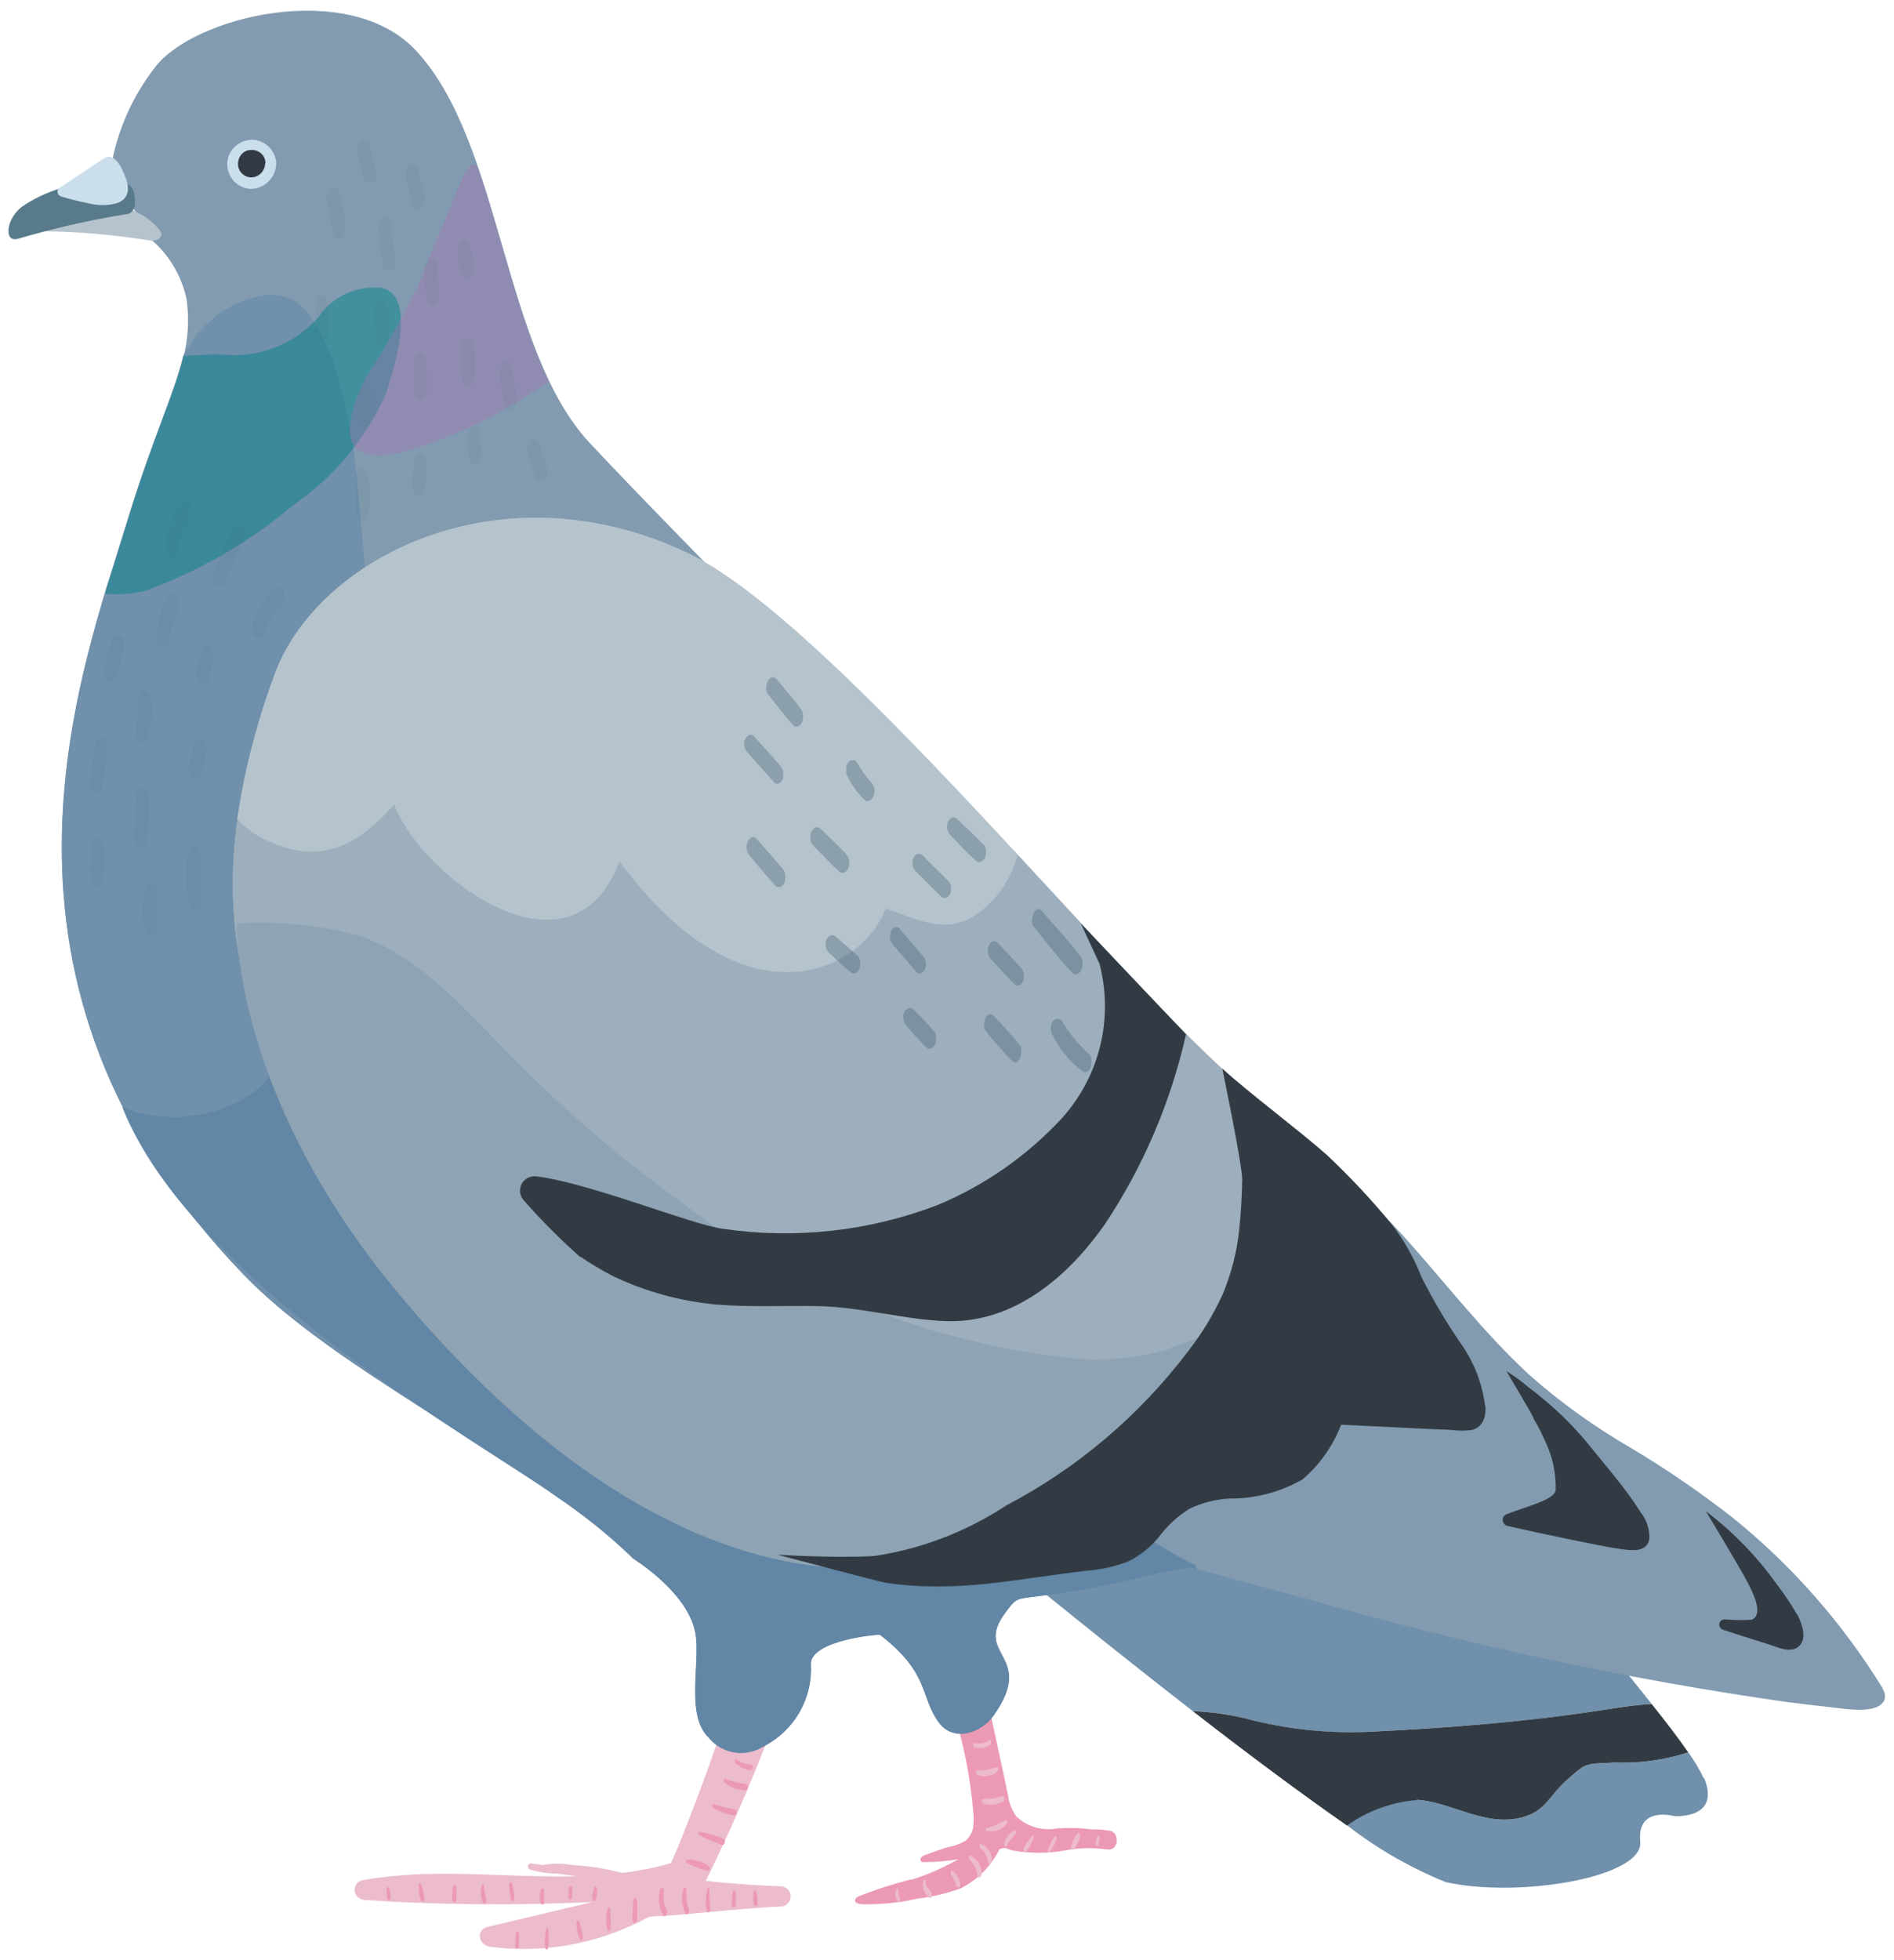 <?xml version="1.0" encoding="UTF-8"?>
<svg xmlns="http://www.w3.org/2000/svg" width="58" height="60" xmlns:xlink="http://www.w3.org/1999/xlink" viewBox="0 0 58 60">
  <defs>
    <style>
      .cls-1 {
        clip-path: url(#clippath-34);
      }

      .cls-2 {
        fill: #557892;
      }

      .cls-3 {
        clip-path: url(#clippath-38);
      }

      .cls-4 {
        clip-path: url(#clippath-21);
      }

      .cls-5 {
        clip-path: url(#clippath-6);
      }

      .cls-6 {
        clip-path: url(#clippath-7);
      }

      .cls-7 {
        clip-path: url(#clippath-17);
      }

      .cls-8 {
        clip-path: url(#clippath-31);
      }

      .cls-9 {
        clip-path: url(#clippath-15);
      }

      .cls-10 {
        clip-path: url(#clippath-33);
      }

      .cls-11 {
        fill: #b5c3cd;
      }

      .cls-12 {
        opacity: .08;
      }

      .cls-12, .cls-13 {
        mix-blend-mode: multiply;
      }

      .cls-12, .cls-13, .cls-14, .cls-15, .cls-16 {
        isolation: isolate;
      }

      .cls-17 {
        clip-path: url(#clippath-18);
      }

      .cls-18 {
        clip-path: url(#clippath-4);
      }

      .cls-19 {
        clip-path: url(#clippath-22);
      }

      .cls-20 {
        clip-path: url(#clippath-23);
      }

      .cls-21 {
        clip-path: url(#clippath-9);
      }

      .cls-22 {
        clip-path: url(#clippath-10);
      }

      .cls-23 {
        clip-path: url(#clippath-42);
      }

      .cls-24 {
        clip-path: url(#clippath-43);
      }

      .cls-25 {
        clip-path: url(#clippath-25);
      }

      .cls-26 {
        clip-path: url(#clippath-27);
      }

      .cls-13 {
        opacity: .39;
      }

      .cls-27 {
        clip-path: url(#clippath-11);
      }

      .cls-28 {
        fill: #008288;
      }

      .cls-29 {
        fill: none;
      }

      .cls-30 {
        fill: #6286a5;
      }

      .cls-31 {
        clip-path: url(#clippath-36);
      }

      .cls-32 {
        clip-path: url(#clippath-35);
      }

      .cls-33 {
        clip-path: url(#clippath-28);
      }

      .cls-34 {
        fill: #587a8b;
      }

      .cls-35 {
        clip-path: url(#clippath-1);
      }

      .cls-36 {
        clip-path: url(#clippath-40);
      }

      .cls-37 {
        clip-path: url(#clippath-5);
      }

      .cls-38 {
        clip-path: url(#clippath-20);
      }

      .cls-39 {
        fill: #ec99b6;
      }

      .cls-40 {
        clip-path: url(#clippath-8);
      }

      .cls-41 {
        clip-path: url(#clippath-41);
      }

      .cls-42 {
        clip-path: url(#clippath-3);
      }

      .cls-43 {
        clip-path: url(#clippath-26);
      }

      .cls-44 {
        clip-path: url(#clippath-12);
      }

      .cls-45 {
        clip-path: url(#clippath-14);
      }

      .cls-46 {
        clip-path: url(#clippath-30);
      }

      .cls-47 {
        clip-path: url(#clippath-19);
      }

      .cls-48 {
        fill: #829bb0;
      }

      .cls-49 {
        clip-path: url(#clippath-32);
      }

      .cls-50 {
        fill: #426273;
      }

      .cls-51 {
        fill: #9daebc;
      }

      .cls-52 {
        clip-path: url(#clippath-39);
      }

      .cls-53 {
        fill: #8ea3b3;
      }

      .cls-15 {
        mix-blend-mode: darken;
        opacity: .49;
      }

      .cls-54 {
        fill: #cbdeec;
      }

      .cls-55 {
        clip-path: url(#clippath-16);
      }

      .cls-56 {
        clip-path: url(#clippath-2);
      }

      .cls-57 {
        fill: #323b43;
      }

      .cls-58 {
        clip-path: url(#clippath-29);
      }

      .cls-16 {
        mix-blend-mode: color-dodge;
        opacity: .36;
      }

      .cls-59 {
        clip-path: url(#clippath-37);
      }

      .cls-60 {
        clip-path: url(#clippath-13);
      }

      .cls-61 {
        clip-path: url(#clippath-24);
      }

      .cls-62 {
        clip-path: url(#clippath);
      }

      .cls-63 {
        fill: #ecbbcc;
      }

      .cls-64 {
        fill: #a574b1;
      }

      .cls-65 {
        fill: #7090ab;
      }

      .cls-66 {
        clip-path: url(#clippath-44);
      }
    </style>
    <clipPath id="clippath">
      <rect class="cls-29" x="2.92" y="9.12" width="9.67" height="8.78" transform="translate(-6.01 20.79) rotate(-88)"/>
    </clipPath>
    <clipPath id="clippath-1">
      <rect class="cls-29" x="9.35" y="6.48" width="9.02" height="6.04" transform="translate(3.88 23.03) rotate(-88)"/>
    </clipPath>
    <clipPath id="clippath-2">
      <rect class="cls-29" x="9.5" y="6.21" width="1.59" height=".61" transform="translate(3.42 16.57) rotate(-88)"/>
    </clipPath>
    <clipPath id="clippath-3">
      <rect class="cls-29" x="10.58" y="4.65" width="1.32" height=".61" transform="translate(5.89 16.02) rotate(-88)"/>
    </clipPath>
    <clipPath id="clippath-4">
      <rect class="cls-29" x="11.02" y="7.21" width="1.64" height=".56" transform="translate(3.95 19.06) rotate(-88)"/>
    </clipPath>
    <clipPath id="clippath-5">
      <rect class="cls-29" x="12.04" y="5.39" width="1.36" height=".63" transform="translate(6.58 18.21) rotate(-88)"/>
    </clipPath>
    <clipPath id="clippath-6">
      <rect class="cls-29" x="12.5" y="8.39" width="1.44" height=".47" transform="translate(4.13 21.54) rotate(-88)"/>
    </clipPath>
    <clipPath id="clippath-7">
      <rect class="cls-29" x="10.98" y="9.65" width="1.4" height=".49" transform="translate(1.38 21.22) rotate(-88)"/>
    </clipPath>
    <clipPath id="clippath-8">
      <rect class="cls-29" x="12.15" y="11.3" width="1.47" height=".44" transform="translate(.92 24) rotate(-88)"/>
    </clipPath>
    <clipPath id="clippath-9">
      <rect class="cls-29" x="13.59" y="10.86" width="1.44" height=".45" transform="translate(2.74 25) rotate(-88)"/>
    </clipPath>
    <clipPath id="clippath-10">
      <rect class="cls-29" x="13.67" y="7.66" width="1.17" height=".51" transform="translate(5.85 21.89) rotate(-88)"/>
    </clipPath>
    <clipPath id="clippath-11">
      <rect class="cls-29" x="14.83" y="11.55" width="1.48" height=".55" transform="translate(3.2 26.97) rotate(-88)"/>
    </clipPath>
    <clipPath id="clippath-12">
      <rect class="cls-29" x="13.95" y="13.4" width="1.19" height=".49" transform="translate(.4 27.7) rotate(-88)"/>
    </clipPath>
    <clipPath id="clippath-13">
      <rect class="cls-29" x="15.82" y="13.76" width="1.26" height=".64" transform="translate(1.8 30.03) rotate(-88)"/>
    </clipPath>
    <clipPath id="clippath-14">
      <rect class="cls-29" x="10.55" y="12.25" width="1.24" height=".41" transform="translate(-1.68 23.18) rotate(-88)"/>
    </clipPath>
    <clipPath id="clippath-15">
      <rect class="cls-29" x="12.18" y="14.3" width="1.33" height=".41" transform="translate(-2.09 26.84) rotate(-88)"/>
    </clipPath>
    <clipPath id="clippath-16">
      <rect class="cls-29" x="10.27" y="14.94" width="1.65" height=".45" transform="translate(-4.45 25.72) rotate(-88)"/>
    </clipPath>
    <clipPath id="clippath-17">
      <rect class="cls-29" x="9.2" y="9.51" width="1.34" height=".44" transform="translate(-.19 19.26) rotate(-88)"/>
    </clipPath>
    <clipPath id="clippath-18">
      <rect class="cls-29" x="2.78" y="19.84" width="1.44" height=".61" transform="translate(-16.75 22.94) rotate(-88)"/>
    </clipPath>
    <clipPath id="clippath-19">
      <rect class="cls-29" x="2.18" y="23.15" width="1.71" height=".51" transform="translate(-20.47 25.62) rotate(-88)"/>
    </clipPath>
    <clipPath id="clippath-20">
      <rect class="cls-29" x="3.61" y="21.69" width="1.59" height=".47" transform="translate(-17.66 25.56) rotate(-88)"/>
    </clipPath>
    <clipPath id="clippath-21">
      <rect class="cls-29" x="3.43" y="24.79" width="1.81" height=".42" transform="translate(-20.8 28.46) rotate(-88)"/>
    </clipPath>
    <clipPath id="clippath-22">
      <rect class="cls-29" x="4.29" y="18.66" width="1.7" height=".65" transform="translate(-14.01 23.46) rotate(-88)"/>
    </clipPath>
    <clipPath id="clippath-23">
      <rect class="cls-29" x="5.67" y="20.11" width="1.19" height=".51" transform="translate(-14.3 25.92) rotate(-88)"/>
    </clipPath>
    <clipPath id="clippath-24">
      <rect class="cls-29" x="5.43" y="22.96" width="1.24" height=".53" transform="translate(-17.37 28.46) rotate(-88)"/>
    </clipPath>
    <clipPath id="clippath-25">
      <rect class="cls-29" x="4.95" y="26.65" width="2" height=".47" transform="translate(-21.13 31.9) rotate(-88)"/>
    </clipPath>
    <clipPath id="clippath-26">
      <rect class="cls-29" x="2.25" y="26.2" width="1.47" height=".41" transform="translate(-23.51 28.47) rotate(-88)"/>
    </clipPath>
    <clipPath id="clippath-27">
      <rect class="cls-29" x="3.79" y="27.6" width="1.63" height=".46" transform="translate(-23.37 31.47) rotate(-88)"/>
    </clipPath>
    <clipPath id="clippath-28">
      <rect class="cls-29" x="7.4" y="18.25" width="1.61" height=".98" transform="translate(-10.81 26.29) rotate(-88)"/>
    </clipPath>
    <clipPath id="clippath-29">
      <rect class="cls-29" x="6.01" y="16.48" width="2.02" height=".96" transform="translate(-10.17 23.38) rotate(-88)"/>
    </clipPath>
    <clipPath id="clippath-30">
      <rect class="cls-29" x="4.61" y="15.8" width="1.78" height=".8" transform="translate(-10.88 21.13) rotate(-88)"/>
    </clipPath>
    <clipPath id="clippath-31">
      <rect class="cls-29" x="22.7" y="25.78" width="1.5" height="1.23" transform="translate(-3.75 48.9) rotate(-88)"/>
    </clipPath>
    <clipPath id="clippath-32">
      <rect class="cls-29" x="24.73" y="25.4" width="1.37" height="1.23" transform="translate(-1.47 50.51) rotate(-88)"/>
    </clipPath>
    <clipPath id="clippath-33">
      <rect class="cls-29" x="25.72" y="23.46" width="1.25" height=".89" transform="translate(1.54 49.4) rotate(-88)"/>
    </clipPath>
    <clipPath id="clippath-34">
      <rect class="cls-29" x="28.92" y="25.11" width="1.36" height="1.22" transform="translate(2.86 54.4) rotate(-88)"/>
    </clipPath>
    <clipPath id="clippath-35">
      <rect class="cls-29" x="27.86" y="26.22" width="1.35" height="1.21" transform="translate(.73 54.41) rotate(-88)"/>
    </clipPath>
    <clipPath id="clippath-36">
      <rect class="cls-29" x="30.14" y="28.91" width="1.34" height="1.14" transform="translate(.26 59.25) rotate(-88)"/>
    </clipPath>
    <clipPath id="clippath-37">
      <rect class="cls-29" x="31.4" y="28.02" width="1.96" height="1.6" transform="translate(2.44 60.18) rotate(-88)"/>
    </clipPath>
    <clipPath id="clippath-38">
      <rect class="cls-29" x="27.1" y="28.52" width="1.4" height="1.14" transform="translate(-2.24 55.86) rotate(-88)"/>
    </clipPath>
    <clipPath id="clippath-39">
      <rect class="cls-29" x="25.23" y="28.67" width="1.17" height="1.08" transform="translate(-4.28 53.99) rotate(-88)"/>
    </clipPath>
    <clipPath id="clippath-40">
      <rect class="cls-29" x="27.54" y="30.96" width="1.23" height="1.03" transform="translate(-4.28 58.52) rotate(-88)"/>
    </clipPath>
    <clipPath id="clippath-41">
      <rect class="cls-29" x="29.98" y="31.2" width="1.46" height="1.17" transform="translate(-2.14 61.37) rotate(-88)"/>
    </clipPath>
    <clipPath id="clippath-42">
      <rect class="cls-29" x="31.99" y="31.38" width="1.62" height="1.28" transform="translate(-.34 63.68) rotate(-88)"/>
    </clipPath>
    <clipPath id="clippath-43">
      <rect class="cls-29" x="22.65" y="22.61" width="1.48" height="1.24" transform="translate(-.65 45.8) rotate(-88)"/>
    </clipPath>
    <clipPath id="clippath-44">
      <rect class="cls-29" x="23.28" y="20.91" width="1.49" height="1.17" transform="translate(1.71 44.75) rotate(-88)"/>
    </clipPath>
  </defs>
  <g class="cls-14">
    <g id="sell_media_move">
      <rect class="cls-29" width="58" height="60"/>
      <g id="_グループ_7844" data-name="グループ 7844">
        <path id="_パス_23704" data-name="パス 23704" class="cls-65" d="M41.95,53.01c2.3-.11,4.74-.3,6.96-.64.4-.06,1.06-.18,1.67-.21-1.67-2.12-4.03-4.8-4.03-4.8l-12.03-1.15-4.26,1.15s3.01,2.49,6.27,5.02c.53.02,1.06.09,1.57.21,1.25.34,2.55.49,3.85.42"/>
        <path id="_パス_23705" data-name="パス 23705" class="cls-65" d="M52.17,54.43c-.13-.28-.29-.54-.47-.79-.72.23-1.47.34-2.23.31-1.01.05-.86,0-1.56.6-.36.32-.59.81-1.09,1.01-1.21.47-2.29-.4-3.43-.47-.77.06-1.52.33-2.14.78.92.72,1.94,1.3,3.02,1.74,2.22.5,6.07-.14,5.96-1.24s1.04-.78,1.04-.78c0,0,1.45.11.91-1.18"/>
        <path id="_パス_23706" data-name="パス 23706" class="cls-63" d="M23.91,57.74c-.77-.03-1.54-.08-2.31-.17,0,0,.02-.02.03-.03.87-1.77,1.64-3.59,2.31-5.45.12-.36-.42-.54-.6-.25-.06-.02-.12-.03-.19-.03,0-.18-.15-.33-.34-.33-.13,0-.25.08-.31.21-.5,1.62-1.08,3.22-1.72,4.8-.04.09-.23.54-.23.54-.49.14-.99.24-1.5.3-.49-.13-1-.21-1.51-.24-.3-.05-.61-.06-.92,0l-.35-.05c-.12-.02-.14.16-.03.19.27.08.56.12.84.12l.58.08c-1.48.04-2.97-.1-4.44-.07-.71.01-1.41.07-2.11.19-.16.03-.26.17-.25.33.02.16.16.27.31.28,2.32.15,4.65.17,6.98.06l-3.21.76c-.38.09-.29.56.07.61,1.67.22,3.37-.1,4.85-.91l.25-.03c.09.04,2.6-.24,3.76-.29.17.02.32-.11.34-.28s-.11-.32-.28-.34c-.01,0-.02,0-.04,0"/>
        <path id="_パス_23707" data-name="パス 23707" class="cls-39" d="M33.99,56.04c-.18-.03-.36-.05-.54-.04-.36-.05-.73-.06-1.09-.03-.45.08-.91-.06-1.24-.37-.13-.19-.22-.41-.25-.64-.17-.83-.36-1.65-.53-2.48-.04-.2-.07-.4-.12-.59-.06-.25-.19-.82-.35-.66-.09.09-.16.2-.21.32l-.33.05c-.16.04-.26.2-.22.36,0,.03.02.07.04.1-.11.06-.04.01.01.18.34,1.07.56,2.17.65,3.29.01.1.01.2,0,.29,0,.19-.08.37-.22.51-.17.11-.37.18-.57.21-.22.07-.44.15-.66.23-.06.02-.12.05-.16.1-.03.04-.02.1.03.12.02.01.04.02.06.01.36,0,.71-.03,1.06-.09-.45.26-.94.47-1.44.63h-.06c-.41.11-.82.23-1.22.38-.1.04-.2.07-.3.11-.05.02-.12.06-.14.11-.05.12.15.15.22.15.04,0,.07,0,.11,0,.52,0,1.05-.05,1.55-.17.45-.05.9-.16,1.33-.31.53-.26.95-.68,1.21-1.21l.1-.03c.08-.02.2.05.28.07.52.09,1.06.1,1.58.01.44-.09.88-.1,1.33-.04.35.07.42-.51.07-.58"/>
        <path id="_パス_23708" data-name="パス 23708" class="cls-48" d="M57.66,51.69c-1.23-2-2.79-3.78-4.62-5.25-.99-.77-2.02-1.48-3.1-2.12-1.1-.64-2.14-1.38-3.09-2.22-1.44-1.32-2.64-2.91-3.95-4.35-1.36-1.49-3.42-3.05-4.84-4.49-.02-.02-2.35,11.04-6.97,12.5-7.67,2.43-15.23-5.11-17.03-6.91-1.01-1.03-1.85-2.23-2.46-3.54,5.45-2.59,17.12-10.87,17.12-10.87,0,0-7.99-8.02-10.66-10.88-2.68-2.87-2.68-9.18-5.32-12.01-2.07-2.22-6.85-1.03-8,.52-.69.89-1.15,1.93-1.34,3.04l1.19,2.19c.57.47.96,1.12,1.12,1.84.27,1.93-.62,2.96-1.8,6.8-1.43,4.67-5.13,14.11,3.57,23.1,2.38,2.46,6.76,4.73,9.58,6.77.82.55,1.59,1.17,2.31,1.86,0,0,0,0,0,.01,0,.01,1.69,1.02,1.93,2.29.17.88-.31,2.51.4,3.2.41.51,1.14.63,1.69.28.94-.48,1.51-1.47,1.44-2.52.03-.75,2.11-.91,2.12-.9,1.55,1.19,1.22,1.9,1.81,2.69.46.62,1.31.3,1.67-.21,1.32-1.86-.66-1.8.37-3.16.29-.39.31-.42.77-.47.77-.09,1.53-.21,2.28-.36.75-.15,1.48-.36,2.23-.49.12-.02.24-.04.36-.06h.01c1.24.34,2.48.68,3.71,1.01,4.78,1.37,9.65,2.42,14.57,3.12.48.06.96.12,1.44.17.35.04,1.32.21,1.53-.22.05-.12.02-.25-.05-.36"/>
        <path id="_パス_23709" data-name="パス 23709" class="cls-65" d="M34.74,46.8c-.28-.2-.49-.49-.6-.82-1.41.31-2.84.52-4.28.61-.36,0-.7-.15-.95-.41-6.89.63-13.24-5.71-14.87-7.34-1.01-1.03-1.85-2.23-2.46-3.54,1.14-.54,2.56-1.33,4.08-2.25-.43-.5-.82-1.04-1.16-1.6-.31-.54-.59-1.1-.82-1.68-.27-.63-.54-1.26-.79-1.89-.3-.73-.55-1.48-.77-2.24-.16-.67-.28-1.35-.34-2.04-.32-2.86-.55-5.72-.82-8.59-.1-1.38-.37-2.75-.8-4.07-.18-.45-.41-.88-.67-1.28-.1-.12-.2-.24-.31-.34-.09-.06-.18-.12-.27-.17-.11-.04-.21-.07-.32-.1-.15-.02-.3-.02-.45-.02-.23.04-.45.09-.67.16-.28.12-.55.27-.8.44-.21.16-.4.35-.58.54-.17.23-.33.47-.48.72-.27,1.16-.93,2.48-1.71,5.04-1.43,4.68-5.12,14.11,3.58,23.1,2.38,2.46,6.76,4.73,9.58,6.77.82.55,1.59,1.17,2.31,1.86,0,0,0,0,0,.01,0,.01,1.69,1.02,1.93,2.29.17.88-.31,2.51.4,3.2.41.51,1.14.63,1.69.28.94-.48,1.51-1.47,1.44-2.53.03-.75,2.11-.91,2.12-.9,1.55,1.19,1.22,1.9,1.81,2.69.46.62,1.31.31,1.67-.21,1.32-1.86-.66-1.8.37-3.17.29-.39.31-.41.77-.47.77-.09,1.53-.21,2.28-.36.75-.15,1.48-.36,2.23-.49.12-.02.24-.04.36-.06,0,0,0,0,.01,0l.19.05s-.01-.05-.01-.08c-.66-.32-1.29-.7-1.88-1.13"/>
        <path id="_パス_23710" data-name="パス 23710" class="cls-30" d="M36.63,47.94c-.66-.32-1.29-.7-1.88-1.13-.28-.2-.49-.49-.6-.82-1.41.31-2.84.52-4.28.61-.36,0-.7-.15-.95-.41-6.89.63-13.24-5.71-14.87-7.34-1.01-1.03-1.85-2.23-2.46-3.53,1.14-.54,2.56-1.33,4.08-2.25-.43-.5-.82-1.04-1.16-1.6-.31-.54-.59-1.1-.82-1.68-.27-.63-.54-1.26-.79-1.89-.3-.73-.55-1.48-.77-2.24-.02-.07-.04-.14-.05-.21-.11.08-.22.16-.33.24-1.26.91-2.1,5.08-3.52,4.34-1.03-.54.04.4.26,2.21.13,1.07-2.28,2.6-4.74,1.66,2.15,5.41,11.12,10.34,13.3,11.92.82.55,1.59,1.17,2.31,1.86,0,0,0,0,0,.01,0,.01,1.69,1.02,1.93,2.29.17.88-.31,2.51.4,3.2.41.51,1.14.63,1.69.28.94-.48,1.51-1.47,1.44-2.52.03-.75,2.11-.91,2.12-.9,1.55,1.19,1.22,1.9,1.81,2.69.46.62,1.31.31,1.67-.21,1.32-1.86-.66-1.8.37-3.16.29-.39.31-.41.77-.47.77-.09,1.53-.21,2.28-.36.75-.15,1.48-.36,2.23-.49.12-.02.24-.04.36-.06,0,0,0,0,.01,0l.19.05s-.01-.05-.01-.08"/>
        <path id="_パス_23711" data-name="パス 23711" class="cls-54" d="M8.46,5c-.02-.41-.37-.74-.78-.72-.41.02-.74.37-.72.78.02.39.33.71.72.72.43,0,.77-.35.78-.78"/>
        <path id="_パス_23712" data-name="パス 23712" class="cls-57" d="M8.13,4.99c0-.23-.2-.41-.44-.4-.23,0-.41.2-.4.44,0,.22.19.4.4.4.24,0,.43-.2.43-.44"/>
        <path id="_パス_23713" data-name="パス 23713" class="cls-2" d="M21.83,39.54l-.11-.03.08.04s.02-.01.03-.01"/>
        <path id="_パス_23714" data-name="パス 23714" class="cls-57" d="M50.06,46.01c-.46-.66-.99-1.27-1.5-1.9-.37-.44-.78-.85-1.22-1.22-.1-.08-.19-.16-.29-.24s-.17-.13-.26-.2c-.21-.18-.43-.34-.66-.48,0,0,.73,1.22.83,1.43v.02c.16.26.29.54.41.81.19.43.28.9.27,1.37-.01.31-.93.52-1.5.75-.1.04-.15.14-.11.24.02.06.08.11.14.12.91.21,2.96.64,3.36.69.36.05.92.17.98-.32,0-.29-.09-.57-.27-.79-.06-.1-.13-.19-.19-.29"/>
        <path id="_パス_23715" data-name="パス 23715" class="cls-57" d="M55.03,49.42c-.19-.33-.4-.64-.63-.94-.6-.84-1.33-1.59-2.16-2.22,0,0,1.03,1.7,1.3,2.22.12.24.49.94.1,1.1-.27.02-.54.01-.81-.01-.09-.01-.17.05-.18.14-.01.08.04.15.12.18.65.21,1.31.42,1.32.42l.21.07c.25.09.61.22.82-.02.22-.25.05-.69-.08-.94"/>
        <path id="_パス_23716" data-name="パス 23716" class="cls-11" d="M4.88,7.03c-.47-.56-1.2-.83-1.92-.7h-.23c-.14-.02-.27.03-.26.17,0,.07.04.13.08.17-.47-.02-.91-.03-1.32-.01-.26,0-.14.42.13.42,1.08.01,2.16.11,3.22.28.24.04.48-.12.3-.33"/>
        <path id="_パス_23717" data-name="パス 23717" class="cls-34" d="M3.99,5.68c-.11-.07-.25-.1-.38-.08-.42.09-.85.13-1.28.13h-.09s-.05,0-.05,0c-.08-.02-.16-.02-.24,0h-.02s-.05.02-.07.03c-.42.13-.83.32-1.19.57-.18.14-.31.32-.38.54-.03.1-.04.2-.02.3.02.1.11.17.21.15.01,0,.02,0,.03,0,1.09-.32,2.2-.58,3.33-.76.14,0,.25-.1.28-.23,0-.02.07-.48-.14-.64"/>
        <path id="_パス_23718" data-name="パス 23718" class="cls-54" d="M3.71,5.12c-.12-.21-.3-.42-.53-.27l-1.34.89c-.07.04-.1.13-.06.2.02.04.07.07.11.08.27.08.54.15.81.2.3.08.61.08.91-.01.39-.16.34-.52.23-.79-.04-.1-.08-.2-.13-.29"/>
        <path id="_パス_23719" data-name="パス 23719" class="cls-57" d="M43.39,55.09c1.13.07,2.22.94,3.43.47.51-.2.73-.69,1.09-1.01.7-.61.55-.55,1.56-.6.75.03,1.51-.08,2.23-.31-.29-.42-.68-.93-1.12-1.48-.6.03-1.26.15-1.67.21-2.22.34-4.67.53-6.96.64-1.3.06-2.6-.08-3.85-.42-.52-.12-1.04-.19-1.57-.21,1.62,1.26,3.31,2.52,4.72,3.5.63-.45,1.37-.72,2.14-.78"/>
        <path id="_パス_23720" data-name="パス 23720" class="cls-11" d="M37.18,40.87c-1.52,3.06-4.16,5.42-7.37,6.6-8.29,2.73-15.86-6.26-17.51-8.52-4.42-6.11-6.79-10.26-3.9-18.28,1.29-3.57,6.9-6.48,12.66-3.74,4.46,2.12,13.31,13.29,16.99,16.33l.47.46c.28,2.46-.19,4.95-1.34,7.15"/>
        <path id="_パス_23721" data-name="パス 23721" class="cls-51" d="M38.52,33.72s-.46-.45-.47-.46c-1.59-1.31-4.14-4.14-6.89-7.1-.15.59-.46,1.12-.9,1.54-1.1,1.03-2.87-.33-3.63-1.15-.68,1.87-2.35,2.23-3.94,1.35-1.42-.78-2.84-.22-3.72-1.53-2.02,3.08-6.42-.6-6.86-2.84-1.13,1.25-2.33,3.01-4.07,2.13-.29-.15-.56-.35-.77-.59-.73,5.37,1.49,9,5.03,13.88,1.64,2.27,9.22,11.25,17.51,8.52,3.21-1.18,5.85-3.54,7.37-6.6,1.15-2.2,1.61-4.69,1.34-7.15"/>
        <path id="_パス_23722" data-name="パス 23722" class="cls-11" d="M8.04,25.66c1.74.89,2.91.23,4.03-1.03.86,2.25,5.44,5.64,6.9,1.74,3.89,5.24,7.47,3.31,8.15,1.44,1.21.41,2.04.92,3.14-.11.43-.42.74-.96.9-1.54-3.62-3.9-7.57-8.02-10.1-9.23-5.76-2.73-11.38.17-12.66,3.74-.53,1.42-.91,2.89-1.13,4.39.22.25.48.45.77.59"/>
        <path id="_パス_23723" data-name="パス 23723" class="cls-53" d="M35.84,41.28c-.94.28-1.92.39-2.89.31-4.42-.45-8.62-2.12-12.14-4.83-1.78-1.28-3.45-2.71-5-4.27-1.43-1.43-2.74-3.04-4.68-3.81-1.26-.36-2.57-.49-3.88-.41,0,0-.15,5.28,5.04,11.43,2.2,2.61,9.25,10.48,17.54,7.75,3.21-1.18,5.85-3.54,7.37-6.6.03-.06.06-.13.08-.19-.46.24-.94.44-1.43.6"/>
        <path id="_パス_23724" data-name="パス 23724" class="cls-57" d="M17.78,38.47c.32.22.66.42,1.01.6.99.47,2.05.76,3.14.86,1.03.09,2.07.03,3.1.05,1.34.02,2.65.42,3.96.46,2.08.06,3.73-1.38,4.84-2.96,1.18-1.77,2.02-3.74,2.49-5.82l-3.22-3.39.57,1.23c.44,1.69,0,3.48-1.19,4.77-1.06,1.13-2.35,2.03-3.78,2.62-2.09.8-4.36,1.05-6.58.72-.94-.12-4.05-1.4-5.69-1.6-.24-.03-.47.13-.5.37-.02.13.02.26.1.35.54.62,1.12,1.2,1.74,1.75"/>
        <path id="_パス_23725" data-name="パス 23725" class="cls-57" d="M45.48,43.06c-.08-.71-.35-1.39-.77-1.97-.43-.63-.82-1.29-1.17-1.98-.23-.58-.53-1.13-.91-1.62-.62-.76-1.29-1.47-2-2.14-.8-.71-2.41-1.92-3.2-2.64,0,0,.62,2.97.61,3.41-.01.5-.04,1.01-.09,1.51-.07.68-.24,1.34-.5,1.97-.29.64-.65,1.23-1.08,1.78-1.49,1.96-3.39,3.57-5.57,4.71-1.22.8-2.6,1.33-4.04,1.54-1.2.07-2.95-.04-2.95-.04,0,0,3.17.84,3.32.86,2.2.32,3.97-.12,6.14-.37.44-.03.88-.13,1.29-.29.37-.18.69-.45.95-.77.25-.33.56-.62.92-.84.38-.18.78-.28,1.2-.31.79.01,1.56-.19,2.25-.58.53-.45.94-1.03,1.19-1.68l2.67.13.7.03c.21.03.43.03.64,0,.35-.09.43-.43.41-.74"/>
        <g id="_グループ_7711" data-name="グループ 7711" class="cls-15">
          <g id="_グループ_7710" data-name="グループ 7710">
            <g class="cls-62">
              <g id="_グループ_7709" data-name="グループ 7709">
                <path id="_パス_23726" data-name="パス 23726" class="cls-28" d="M5.61,10.9s.76-.06,1.17-.05c1.12.13,2.23-.3,2.97-1.14.43-.64,1.18-.98,1.95-.9,1.03.27.44,2.28.1,3.29-.62,1.35-1.59,2.52-2.82,3.36-1.35,1.14-2.89,2.03-4.55,2.63-.4.09-.81.12-1.22.08.49-1.48.8-2.63,1.24-3.88.49-1.4.98-2.58,1.18-3.4"/>
              </g>
            </g>
          </g>
        </g>
        <g id="_グループ_7714" data-name="グループ 7714" class="cls-13">
          <g id="_グループ_7713" data-name="グループ 7713">
            <g class="cls-35">
              <g id="_グループ_7712" data-name="グループ 7712">
                <path id="_パス_23727" data-name="パス 23727" class="cls-64" d="M12.7,8.95c-.38.76-.8,1.51-1.25,2.23-.41.57-.66,1.23-.74,1.93-.04,1.78,3.09.2,3.9-.13.76-.39,1.49-.82,2.2-1.3-.8-1.48-1.67-5.19-2.17-6.52-.25-.65-.84,1.24-1.14,1.87-.31.67-.54,1.38-.79,1.93"/>
              </g>
            </g>
          </g>
        </g>
        <g id="_グループ_7717" data-name="グループ 7717" class="cls-12">
          <g id="_グループ_7716" data-name="グループ 7716">
            <g class="cls-56">
              <g id="_グループ_7715" data-name="グループ 7715">
                <path id="_パス_23728" data-name="パス 23728" class="cls-50" d="M10.58,6.91c-.03-.35-.1-.71-.2-1.04-.04-.11-.14-.19-.25-.13-.1.09-.15.23-.12.36.05.33.11.65.17.98.02.12.11.27.25.22s.16-.26.15-.39"/>
              </g>
            </g>
          </g>
        </g>
        <g id="_グループ_7720" data-name="グループ 7720" class="cls-12">
          <g id="_グループ_7719" data-name="グループ 7719">
            <g class="cls-42">
              <g id="_グループ_7718" data-name="グループ 7718">
                <path id="_パス_23729" data-name="パス 23729" class="cls-50" d="M11.52,5.24c-.06-.26-.13-.53-.2-.79-.02-.1-.11-.16-.2-.14-.02,0-.03,0-.05.01-.11.09-.15.23-.12.36.05.27.12.53.2.79.02.1.11.16.21.15.02,0,.03,0,.05-.02.11-.09.16-.23.12-.37"/>
              </g>
            </g>
          </g>
        </g>
        <g id="_グループ_7723" data-name="グループ 7723" class="cls-12">
          <g id="_グループ_7722" data-name="グループ 7722">
            <g class="cls-18">
              <g id="_グループ_7721" data-name="グループ 7721">
                <path id="_パス_23730" data-name="パス 23730" class="cls-50" d="M12.1,7.92c-.04-.35-.08-.7-.14-1.04-.02-.11-.1-.25-.23-.21s-.15.24-.14.36c.03.35.08.7.12,1.05.02.12.11.26.25.22s.16-.26.15-.38"/>
              </g>
            </g>
          </g>
        </g>
        <g id="_グループ_7726" data-name="グループ 7726" class="cls-12">
          <g id="_グループ_7725" data-name="グループ 7725">
            <g class="cls-37">
              <g id="_グループ_7724" data-name="グループ 7724">
                <path id="_パス_23731" data-name="パス 23731" class="cls-50" d="M13.01,5.99c-.06-.28-.14-.55-.22-.83-.02-.1-.11-.16-.2-.14-.02,0-.03,0-.05.02-.11.09-.15.23-.12.36.07.28.13.56.21.83.02.1.11.16.21.15.02,0,.03,0,.05-.02.11-.09.16-.23.12-.37"/>
              </g>
            </g>
          </g>
        </g>
        <g id="_グループ_7729" data-name="グループ 7729" class="cls-12">
          <g id="_グループ_7728" data-name="グループ 7728">
            <g class="cls-5">
              <g id="_グループ_7727" data-name="グループ 7727">
                <path id="_パス_23732" data-name="パス 23732" class="cls-50" d="M13.44,9.05c0-.28-.02-.56-.04-.84,0-.12-.05-.3-.2-.31s-.21.19-.2.31c.01.3.02.61.06.92.01.1.09.24.21.22s.17-.18.17-.29"/>
              </g>
            </g>
          </g>
        </g>
        <g id="_グループ_7732" data-name="グループ 7732" class="cls-12">
          <g id="_グループ_7731" data-name="グループ 7731">
            <g class="cls-6">
              <g id="_グループ_7730" data-name="グループ 7730">
                <path id="_パス_23733" data-name="パス 23733" class="cls-50" d="M11.82,9.34c-.02-.1-.11-.16-.2-.14-.02,0-.03,0-.05.01-.1.09-.15.23-.12.36.04.24.05.47.05.71,0,.11.05.28.17.31s.21-.11.23-.22c.05-.35.02-.7-.08-1.03"/>
              </g>
            </g>
          </g>
        </g>
        <g id="_グループ_7735" data-name="グループ 7735" class="cls-12">
          <g id="_グループ_7734" data-name="グループ 7734">
            <g class="cls-40">
              <g id="_グループ_7733" data-name="グループ 7733">
                <path id="_パス_23734" data-name="パス 23734" class="cls-50" d="M13.07,11.08c0-.11-.05-.29-.19-.3s-.2.19-.2.29c0,.32-.01.64.02.96,0,.1.09.24.21.22s.17-.18.17-.29c.02-.29,0-.59-.02-.88"/>
              </g>
            </g>
          </g>
        </g>
        <g id="_グループ_7738" data-name="グループ 7738" class="cls-12">
          <g id="_グループ_7737" data-name="グループ 7737">
            <g class="cls-21">
              <g id="_グループ_7736" data-name="グループ 7736">
                <path id="_パス_23735" data-name="パス 23735" class="cls-50" d="M14.51,10.67c0-.12-.05-.3-.2-.31s-.21.19-.2.31c0,.3,0,.61.03.91.01.11.09.24.22.22s.17-.19.18-.29c.02-.28,0-.56-.01-.83"/>
              </g>
            </g>
          </g>
        </g>
        <g id="_グループ_7741" data-name="グループ 7741" class="cls-12">
          <g id="_グループ_7740" data-name="グループ 7740">
            <g class="cls-22">
              <g id="_グループ_7739" data-name="グループ 7739">
                <path id="_パス_23736" data-name="パス 23736" class="cls-50" d="M14.51,8.22c-.02-.22-.06-.45-.12-.66-.03-.1-.1-.26-.24-.21s-.15.24-.14.36c.02.22.06.44.13.66.03.09.12.18.22.14.1-.06.16-.17.15-.28"/>
              </g>
            </g>
          </g>
        </g>
        <g id="_グループ_7744" data-name="グループ 7744" class="cls-12">
          <g id="_グループ_7743" data-name="グループ 7743">
            <g class="cls-27">
              <g id="_グループ_7742" data-name="グループ 7742">
                <path id="_パス_23737" data-name="パス 23737" class="cls-50" d="M15.82,12.26c-.02-.32-.06-.65-.13-.96-.02-.1-.09-.24-.21-.22s-.18.18-.17.29c.02.32.06.65.12.96.02.1.09.25.22.22s.18-.19.18-.3"/>
              </g>
            </g>
          </g>
        </g>
        <g id="_グループ_7747" data-name="グループ 7747" class="cls-12">
          <g id="_グループ_7746" data-name="グループ 7746">
            <g class="cls-44">
              <g id="_グループ_7745" data-name="グループ 7745">
                <path id="_パス_23738" data-name="パス 23738" class="cls-50" d="M14.75,13.78c-.04-.11-.06-.23-.05-.35.01-.12,0-.31-.13-.37s-.23.1-.25.21c-.04.28-.02.56.07.82.04.11.16.21.27.11.1-.11.13-.28.08-.42"/>
              </g>
            </g>
          </g>
        </g>
        <g id="_グループ_7750" data-name="グループ 7750" class="cls-12">
          <g id="_グループ_7749" data-name="グループ 7749">
            <g class="cls-60">
              <g id="_グループ_7748" data-name="グループ 7748">
                <path id="_パス_23739" data-name="パス 23739" class="cls-50" d="M16.75,14.34c-.07-.25-.15-.5-.24-.75-.04-.11-.16-.2-.27-.11-.1.11-.13.27-.07.41.06.23.14.46.22.68.04.1.13.19.24.12.1-.09.14-.22.11-.35"/>
              </g>
            </g>
          </g>
        </g>
        <g id="_グループ_7753" data-name="グループ 7753" class="cls-12">
          <g id="_グループ_7752" data-name="グループ 7752">
            <g class="cls-45">
              <g id="_グループ_7751" data-name="グループ 7751">
                <path id="_パス_23740" data-name="パス 23740" class="cls-50" d="M11.38,12.15c0-.11-.05-.3-.2-.31s-.2.19-.2.3c-.01.21-.02.42-.02.62,0,.12.05.3.2.31s.19-.19.2-.3c.02-.21.01-.42.02-.62"/>
              </g>
            </g>
          </g>
        </g>
        <g id="_グループ_7756" data-name="グループ 7756" class="cls-12">
          <g id="_グループ_7755" data-name="グループ 7755">
            <g class="cls-9">
              <g id="_グループ_7754" data-name="グループ 7754">
                <path id="_パス_23741" data-name="パス 23741" class="cls-50" d="M13.05,14.13c0-.11-.04-.26-.16-.29s-.2.1-.21.21c-.03.27-.04.55-.04.83,0,.11.05.29.19.3s.19-.19.2-.29c.02-.25.03-.5.03-.75"/>
              </g>
            </g>
          </g>
        </g>
        <g id="_グループ_7759" data-name="グループ 7759" class="cls-12">
          <g id="_グループ_7758" data-name="グループ 7758">
            <g class="cls-55">
              <g id="_グループ_7757" data-name="グループ 7757">
                <path id="_パス_23742" data-name="パス 23742" class="cls-50" d="M11.29,14.65c0-.12-.05-.3-.2-.31s-.21.19-.2.3c0,.37,0,.75.02,1.12,0,.11.1.24.22.22s.17-.19.18-.29c.02-.35,0-.7-.01-1.04"/>
              </g>
            </g>
          </g>
        </g>
        <g id="_グループ_7762" data-name="グループ 7762" class="cls-12">
          <g id="_グループ_7761" data-name="グループ 7761">
            <g class="cls-7">
              <g id="_グループ_7760" data-name="グループ 7760">
                <path id="_パス_23743" data-name="パス 23743" class="cls-50" d="M10.05,9.27c-.01-.1-.09-.23-.21-.21s-.16.18-.17.29c-.01.28,0,.56.02.83.01.11.09.24.22.22s.17-.19.18-.29c0-.28,0-.55-.04-.83"/>
              </g>
            </g>
          </g>
        </g>
        <g id="_グループ_7765" data-name="グループ 7765" class="cls-12">
          <g id="_グループ_7764" data-name="グループ 7764">
            <g class="cls-17">
              <g id="_グループ_7763" data-name="グループ 7763">
                <path id="_パス_23744" data-name="パス 23744" class="cls-50" d="M3.69,19.45c-.09-.05-.2-.01-.24.08,0,.02-.01.03-.02.05-.09.3-.17.6-.24.9-.03.13,0,.27.11.36.09.04.19,0,.23-.08,0-.01.01-.03.02-.04.1-.3.18-.59.25-.89.04-.13,0-.28-.12-.37"/>
              </g>
            </g>
          </g>
        </g>
        <g id="_グループ_7768" data-name="グループ 7768" class="cls-12">
          <g id="_グループ_7767" data-name="グループ 7767">
            <g class="cls-47">
              <g id="_グループ_7766" data-name="グループ 7766">
                <path id="_パス_23745" data-name="パス 23745" class="cls-50" d="M3.17,22.57c-.13-.05-.22.09-.24.2-.07.37-.13.74-.17,1.11-.01.12,0,.31.13.37s.22-.1.24-.2c.07-.37.12-.74.16-1.12.01-.12,0-.31-.13-.36"/>
              </g>
            </g>
          </g>
        </g>
        <g id="_グループ_7771" data-name="グループ 7771" class="cls-12">
          <g id="_グループ_7770" data-name="グループ 7770">
            <g class="cls-38">
              <g id="_グループ_7769" data-name="グループ 7769">
                <path id="_パス_23746" data-name="パス 23746" class="cls-50" d="M4.62,21.34c-.01-.1-.09-.23-.21-.21s-.17.18-.17.28c0,.31-.03.62-.08.92-.03.13,0,.27.11.36.09.04.19,0,.24-.08,0-.01.01-.03.02-.05.12-.4.15-.82.09-1.23"/>
              </g>
            </g>
          </g>
        </g>
        <g id="_グループ_7774" data-name="グループ 7774" class="cls-12">
          <g id="_グループ_7773" data-name="グループ 7773">
            <g class="cls-4">
              <g id="_グループ_7772" data-name="グループ 7772">
                <path id="_パス_23747" data-name="パス 23747" class="cls-50" d="M4.54,24.37c0-.1-.04-.25-.15-.27s-.19.1-.2.19c-.05.43-.07.87-.07,1.31,0,.11.04.28.17.31s.21-.11.22-.22c.04-.44.05-.88.03-1.32"/>
              </g>
            </g>
          </g>
        </g>
        <g id="_グループ_7777" data-name="グループ 7777" class="cls-12">
          <g id="_グループ_7776" data-name="グループ 7776">
            <g class="cls-19">
              <g id="_グループ_7775" data-name="グループ 7775">
                <path id="_パス_23748" data-name="パス 23748" class="cls-50" d="M5.15,18.23c-.22.41-.34.86-.35,1.32-.02.29.32.41.38.08.03-.19.07-.37.12-.55.05-.19.13-.36.19-.55s-.16-.57-.33-.3"/>
              </g>
            </g>
          </g>
        </g>
        <g id="_グループ_7780" data-name="グループ 7780" class="cls-12">
          <g id="_グループ_7779" data-name="グループ 7779">
            <g class="cls-20">
              <g id="_グループ_7778" data-name="グループ 7778">
                <path id="_パス_23749" data-name="パス 23749" class="cls-50" d="M6.39,19.78c-.14-.06-.22.1-.24.21-.05.2-.1.39-.14.58-.03.13.01.27.11.36.09.04.19,0,.24-.08,0-.01.01-.03.02-.04.06-.22.1-.44.15-.66.03-.12,0-.32-.13-.37"/>
              </g>
            </g>
          </g>
        </g>
        <g id="_グループ_7783" data-name="グループ 7783" class="cls-12">
          <g id="_グループ_7782" data-name="グループ 7782">
            <g class="cls-61">
              <g id="_グループ_7781" data-name="グループ 7781">
                <path id="_パス_23750" data-name="パス 23750" class="cls-50" d="M6.21,22.63c-.08-.04-.19,0-.23.08,0,.01-.01.03-.01.04-.08.23-.13.47-.18.71-.03.12,0,.32.14.37s.22-.1.25-.21c.06-.21.11-.43.15-.64.03-.13,0-.26-.11-.35"/>
              </g>
            </g>
          </g>
        </g>
        <g id="_グループ_7786" data-name="グループ 7786" class="cls-12">
          <g id="_グループ_7785" data-name="グループ 7785">
            <g class="cls-25">
              <g id="_グループ_7784" data-name="グループ 7784">
                <path id="_パス_23751" data-name="パス 23751" class="cls-50" d="M6.16,27.61c-.02-.47-.04-.94-.02-1.42,0-.11-.05-.3-.19-.3s-.19.19-.2.29c-.05.5-.04,1,.02,1.5.05.33.4.23.39-.08"/>
              </g>
            </g>
          </g>
        </g>
        <g id="_グループ_7789" data-name="グループ 7789" class="cls-12">
          <g id="_グループ_7788" data-name="グループ 7788">
            <g class="cls-43">
              <g id="_グループ_7787" data-name="グループ 7787">
                <path id="_パス_23752" data-name="パス 23752" class="cls-50" d="M3.2,25.97c0-.11-.05-.29-.19-.3s-.19.19-.2.29c-.03.29-.04.59-.03.88,0,.11.04.26.16.29s.2-.1.21-.21c.03-.32.05-.64.04-.96"/>
              </g>
            </g>
          </g>
        </g>
        <g id="_グループ_7792" data-name="グループ 7792" class="cls-12">
          <g id="_グループ_7791" data-name="グループ 7791">
            <g class="cls-26">
              <g id="_グループ_7790" data-name="グループ 7790">
                <path id="_パス_23753" data-name="パス 23753" class="cls-50" d="M4.82,28.33c-.03-.31-.03-.62,0-.92.01-.13,0-.32-.14-.38s-.24.1-.25.21c-.05.39-.06.78-.01,1.17.01.11.1.25.23.23s.19-.19.18-.31"/>
              </g>
            </g>
          </g>
        </g>
        <g id="_グループ_7795" data-name="グループ 7795" class="cls-12">
          <g id="_グループ_7794" data-name="グループ 7794">
            <g class="cls-33">
              <g id="_グループ_7793" data-name="グループ 7793">
                <path id="_パス_23754" data-name="パス 23754" class="cls-50" d="M8.48,17.97c-.37.27-.64.67-.75,1.12-.06.14-.03.3.07.41.1.09.23,0,.27-.1.06-.17.14-.34.24-.49.11-.16.25-.28.36-.43.09-.12.05-.65-.19-.51"/>
              </g>
            </g>
          </g>
        </g>
        <g id="_グループ_7798" data-name="グループ 7798" class="cls-12">
          <g id="_グループ_7797" data-name="グループ 7797">
            <g class="cls-58">
              <g id="_グループ_7796" data-name="グループ 7796">
                <path id="_パス_23755" data-name="パス 23755" class="cls-50" d="M7.43,16c-.12-.1-.22,0-.27.1-.23.45-.41.94-.61,1.41-.06.14-.03.29.07.4.11.09.22,0,.27-.1.21-.46.44-.92.62-1.4.06-.14.03-.3-.07-.41"/>
              </g>
            </g>
          </g>
        </g>
        <g id="_グループ_7801" data-name="グループ 7801" class="cls-12">
          <g id="_グループ_7800" data-name="グループ 7800">
            <g class="cls-46">
              <g id="_グループ_7799" data-name="グループ 7799">
                <path id="_パス_23756" data-name="パス 23756" class="cls-50" d="M5.88,15.44c-.04-.09-.17-.18-.26-.08-.34.4-.54.9-.54,1.43,0,.11.04.27.16.29s.2-.11.21-.21c.04-.37.18-.73.4-1.03.08-.12.08-.27.02-.4"/>
              </g>
            </g>
          </g>
        </g>
        <g id="_グループ_7804" data-name="グループ 7804" class="cls-16">
          <g id="_グループ_7803" data-name="グループ 7803">
            <g class="cls-8">
              <g id="_グループ_7802" data-name="グループ 7802">
                <path id="_パス_23757" data-name="パス 23757" class="cls-50" d="M23.99,26.62c-.27-.32-.55-.64-.83-.95-.1-.11-.23,0-.27.11-.06.14-.03.3.07.42.26.31.52.62.79.92.09.1.22.01.26-.08.07-.13.06-.28-.01-.41"/>
              </g>
            </g>
          </g>
        </g>
        <g id="_グループ_7807" data-name="グループ 7807" class="cls-16">
          <g id="_グループ_7806" data-name="グループ 7806">
            <g class="cls-49">
              <g id="_グループ_7805" data-name="グループ 7805">
                <path id="_パス_23758" data-name="パス 23758" class="cls-50" d="M25.91,26.14c-.25-.27-.53-.52-.79-.78-.1-.1-.23,0-.28.11-.06.14-.03.31.07.42.26.26.52.54.79.79.11.1.23,0,.28-.11.06-.14.03-.31-.07-.42"/>
              </g>
            </g>
          </g>
        </g>
        <g id="_グループ_7810" data-name="グループ 7810" class="cls-16">
          <g id="_グループ_7809" data-name="グループ 7809">
            <g class="cls-10">
              <g id="_グループ_7808" data-name="グループ 7808">
                <path id="_パス_23759" data-name="パス 23759" class="cls-50" d="M26.68,23.96c-.16-.19-.31-.39-.43-.61-.04-.08-.13-.11-.21-.07-.02.01-.04.03-.05.04-.09.11-.11.26-.06.39.13.29.31.55.54.77.1.1.23,0,.28-.11.06-.14.03-.3-.07-.42"/>
              </g>
            </g>
          </g>
        </g>
        <g id="_グループ_7813" data-name="グループ 7813" class="cls-16">
          <g id="_グループ_7812" data-name="グループ 7812">
            <g class="cls-1">
              <g id="_グループ_7811" data-name="グループ 7811">
                <path id="_パス_23760" data-name="パス 23760" class="cls-50" d="M30.1,25.84c-.25-.27-.53-.52-.8-.78-.1-.1-.23,0-.27.1-.06.14-.03.29.07.4.26.27.51.55.79.79.11.1.23,0,.28-.11.06-.14.03-.31-.07-.42"/>
              </g>
            </g>
          </g>
        </g>
        <g id="_グループ_7816" data-name="グループ 7816" class="cls-16">
          <g id="_グループ_7815" data-name="グループ 7815">
            <g class="cls-32">
              <g id="_グループ_7814" data-name="グループ 7814">
                <path id="_パス_23761" data-name="パス 23761" class="cls-50" d="M29.03,26.96c-.26-.26-.53-.52-.79-.79-.1-.1-.23,0-.27.1-.06.14-.03.29.07.4.26.26.53.53.79.78.1.1.23,0,.27-.1.06-.14.03-.29-.07-.4"/>
              </g>
            </g>
          </g>
        </g>
        <g id="_グループ_7819" data-name="グループ 7819" class="cls-16">
          <g id="_グループ_7818" data-name="グループ 7818">
            <g class="cls-31">
              <g id="_グループ_7817" data-name="グループ 7817">
                <path id="_パス_23762" data-name="パス 23762" class="cls-50" d="M31.27,29.63c-.24-.27-.48-.52-.73-.78-.1-.1-.23,0-.26.1-.06.14-.03.29.06.4.24.26.48.53.73.78.1.1.22,0,.26-.1.06-.14.03-.29-.06-.4"/>
              </g>
            </g>
          </g>
        </g>
        <g id="_グループ_7822" data-name="グループ 7822" class="cls-16">
          <g id="_グループ_7821" data-name="グループ 7821">
            <g class="cls-59">
              <g id="_グループ_7820" data-name="グループ 7820">
                <path id="_パス_23763" data-name="パス 23763" class="cls-50" d="M33.1,29.29c-.36-.49-.8-.94-1.2-1.41-.2-.23-.39.31-.25.48.39.47.76.98,1.19,1.42.1.1.22.02.27-.08.07-.13.06-.29-.01-.41"/>
              </g>
            </g>
          </g>
        </g>
        <g id="_グループ_7825" data-name="グループ 7825" class="cls-16">
          <g id="_グループ_7824" data-name="グループ 7824">
            <g class="cls-3">
              <g id="_グループ_7823" data-name="グループ 7823">
                <path id="_パス_23764" data-name="パス 23764" class="cls-50" d="M28.27,29.27l-.73-.85c-.09-.1-.22,0-.26.1-.05.13-.03.28.06.39l.73.85c.09.1.22,0,.26-.1.05-.13.03-.28-.06-.39"/>
              </g>
            </g>
          </g>
        </g>
        <g id="_グループ_7828" data-name="グループ 7828" class="cls-16">
          <g id="_グループ_7827" data-name="グループ 7827">
            <g class="cls-52">
              <g id="_グループ_7826" data-name="グループ 7826">
                <path id="_パス_23765" data-name="パス 23765" class="cls-50" d="M26.25,29.25c-.22-.21-.45-.4-.67-.59-.11-.09-.22,0-.27.1-.06.14-.03.29.07.4.22.2.44.41.67.6.11.09.23,0,.27-.11.06-.14.03-.3-.07-.41"/>
              </g>
            </g>
          </g>
        </g>
        <g id="_グループ_7831" data-name="グループ 7831" class="cls-16">
          <g id="_グループ_7830" data-name="グループ 7830">
            <g class="cls-36">
              <g id="_グループ_7829" data-name="グループ 7829">
                <path id="_パス_23766" data-name="パス 23766" class="cls-50" d="M28.61,31.58c-.2-.24-.42-.48-.65-.69-.1-.1-.23,0-.27.1-.06.14-.03.3.07.41.19.23.39.45.61.66.1.09.21.02.26-.08.07-.13.06-.28-.01-.4"/>
              </g>
            </g>
          </g>
        </g>
        <g id="_グループ_7834" data-name="グループ 7834" class="cls-16">
          <g id="_グループ_7833" data-name="グループ 7833">
            <g class="cls-41">
              <g id="_グループ_7832" data-name="グループ 7832">
                <path id="_パス_23767" data-name="パス 23767" class="cls-50" d="M31.23,32c-.25-.32-.52-.62-.81-.91-.23-.21-.36.31-.24.46.25.32.52.63.81.92.22.22.38-.32.25-.48"/>
              </g>
            </g>
          </g>
        </g>
        <g id="_グループ_7837" data-name="グループ 7837" class="cls-16">
          <g id="_グループ_7836" data-name="グループ 7836">
            <g class="cls-23">
              <g id="_グループ_7835" data-name="グループ 7835">
                <path id="_パス_23768" data-name="パス 23768" class="cls-50" d="M33.34,32.26c-.31-.29-.59-.62-.81-.99-.04-.08-.14-.11-.22-.07-.03.01-.05.04-.07.06-.08.13-.08.3,0,.44.21.42.52.79.89,1.08.29.2.38-.37.21-.54"/>
              </g>
            </g>
          </g>
        </g>
        <g id="_グループ_7840" data-name="グループ 7840" class="cls-16">
          <g id="_グループ_7839" data-name="グループ 7839">
            <g class="cls-24">
              <g id="_グループ_7838" data-name="グループ 7838">
                <path id="_パス_23769" data-name="パス 23769" class="cls-50" d="M23.91,23.46c-.27-.32-.55-.62-.83-.93-.1-.1-.22,0-.26.1-.06.13-.03.29.06.39.28.31.55.62.83.93.1.1.22,0,.26-.1.05-.13.03-.28-.06-.39"/>
              </g>
            </g>
          </g>
        </g>
        <g id="_グループ_7843" data-name="グループ 7843" class="cls-16">
          <g id="_グループ_7842" data-name="グループ 7842">
            <g class="cls-66">
              <g id="_グループ_7841" data-name="グループ 7841">
                <path id="_パス_23770" data-name="パス 23770" class="cls-50" d="M24.54,21.72c-.23-.31-.49-.6-.73-.9s-.45.23-.29.43c.25.32.5.65.77.95.09.1.22.01.26-.08.07-.13.06-.28-.01-.4"/>
              </g>
            </g>
          </g>
        </g>
        <path id="_パス_23771" data-name="パス 23771" class="cls-39" d="M21.7,57.12c-.09-.08-.2-.13-.32-.15-.11-.04-.23-.05-.34-.04-.04,0-.04.08,0,.1.11.06.22.1.34.14.1.05.2.08.31.09.06,0,.06-.1.02-.13"/>
        <path id="_パス_23772" data-name="パス 23772" class="cls-39" d="M22.15,56.28c-.23-.09-.47-.16-.72-.21-.06-.01-.06.09-.02.11.23.11.46.21.7.29.09.03.12-.16.04-.19"/>
        <path id="_パス_23773" data-name="パス 23773" class="cls-39" d="M22.49,55.38c-.22-.03-.43-.08-.63-.16-.06-.02-.06.1-.02.12.2.12.42.2.65.23.08.01.09-.18,0-.2"/>
        <path id="_パス_23774" data-name="パス 23774" class="cls-39" d="M22.84,54.61c-.22-.03-.43-.08-.63-.17-.05-.02-.06.08-.03.11.18.16.41.25.65.25.09,0,.09-.19,0-.19"/>
        <path id="_パス_23775" data-name="パス 23775" class="cls-39" d="M23,54.01c-.16,0-.31-.06-.44-.15-.05-.04-.07.06-.04.1.13.13.3.21.48.23.07,0,.08-.17,0-.17"/>
        <path id="_パス_23776" data-name="パス 23776" class="cls-39" d="M15.89,59.16c0-.06-.07-.06-.08,0-.02.14-.03.27-.03.41,0,.11.11.1.11,0,0-.14,0-.28,0-.41"/>
        <path id="_パス_23777" data-name="パス 23777" class="cls-39" d="M16.8,59.38c0-.11,0-.22-.01-.33,0-.06-.06-.05-.07,0-.02.1-.03.2-.03.31-.02.09-.01.19.01.28.01.03.05.05.07.02.03-.09.05-.18.04-.28"/>
        <path id="_パス_23778" data-name="パス 23778" class="cls-39" d="M17.85,59.29c-.02-.16-.06-.33-.12-.48-.02-.06-.08-.02-.08.03,0,.17.04.35.1.51.04.1.1,0,.1-.06"/>
        <path id="_パス_23779" data-name="パス 23779" class="cls-39" d="M18.69,58.45c0-.06-.07-.09-.08-.02-.06.21-.06.43-.01.64.03.09.1.02.1-.04.02-.19-.02-.39-.01-.58"/>
        <path id="_パス_23780" data-name="パス 23780" class="cls-39" d="M19.51,58.19c0-.08-.1-.13-.11-.02-.02.2-.03.4-.03.6,0,.12.12.12.13,0,.02-.19.02-.38.01-.57"/>
        <path id="_パス_23781" data-name="パス 23781" class="cls-39" d="M11.91,57.8c-.01-.06-.07-.04-.07.01,0,.1,0,.21.02.31,0,.03.03.04.06.04,0,0,0,0,0,0,.03,0,.04-.05.04-.08,0-.1-.02-.19-.05-.28"/>
        <path id="_パス_23782" data-name="パス 23782" class="cls-39" d="M12.99,58.08c-.02-.14-.05-.27-.09-.4-.02-.07-.09-.02-.08.03,0,.14.02.28.05.42,0,.04.03.08.08.07s.05-.08.05-.12"/>
        <path id="_パス_23783" data-name="パス 23783" class="cls-39" d="M13.97,57.78s-.01-.08-.05-.08-.05.05-.05.08c-.02.12-.02.24-.02.36,0,.03.01.08.05.09s.06-.03.07-.07c.01-.13.01-.26,0-.38"/>
        <path id="_パス_23784" data-name="パス 23784" class="cls-39" d="M14.89,58.12c-.04-.13-.06-.27-.07-.4,0-.05-.06-.04-.07,0-.04.17-.03.34.03.5,0,.03.03.05.07.04,0,0,.02,0,.02,0,.03-.04.04-.09.02-.13"/>
        <path id="_パス_23785" data-name="パス 23785" class="cls-39" d="M15.76,58.07c-.02-.13-.04-.26-.07-.39-.03-.11-.11-.04-.1.04.01.13.03.27.05.4,0,.04.03.08.07.07s.05-.08.04-.11"/>
        <path id="_パス_23786" data-name="パス 23786" class="cls-39" d="M16.66,58.08c0-.07,0-.14,0-.21,0-.05-.06-.11-.09-.04-.03.08-.04.16-.04.24,0,.06,0,.18.06.22.02.01.05.01.06,0,0,0,0-.01,0-.02.01-.06.01-.13,0-.19"/>
        <path id="_パス_23787" data-name="パス 23787" class="cls-39" d="M17.52,57.77c-.01-.07-.08-.06-.09,0-.02.09-.03.19-.03.28,0,.04.02.1.06.1s.06-.06.06-.1c0-.09,0-.19,0-.28"/>
        <path id="_パス_23788" data-name="パス 23788" class="cls-39" d="M18.28,57.79s-.05-.1-.08-.03c-.02.06-.04.13-.05.2-.02.06-.02.13,0,.19.01.03.03.05.06.03.05-.04.05-.11.06-.17.01-.07.02-.14.02-.21"/>
        <path id="_パス_23789" data-name="パス 23789" class="cls-39" d="M20.42,58.47c-.08-.14-.11-.3-.1-.46,0-.04.04-.2-.03-.22-.13-.04-.11.39-.11.43.02.14.06.28.13.4.06.12.15-.08.11-.15"/>
        <path id="_パス_23790" data-name="パス 23790" class="cls-39" d="M21.1,58.45c-.08-.19-.1-.4-.08-.6,0-.06-.06-.11-.09-.04-.08.24-.06.51.05.74.05.12.15-.01.11-.1"/>
        <path id="_パス_23791" data-name="パス 23791" class="cls-39" d="M21.75,58.42c-.02-.2-.03-.39-.03-.59,0-.05-.05-.07-.06-.01-.05.21-.06.43-.02.65.02.13.13.05.12-.05"/>
        <path id="_パス_23792" data-name="パス 23792" class="cls-39" d="M22.52,57.92c-.01-.06-.07-.06-.08,0-.02.12-.04.25-.03.38,0,.03.02.09.06.09s.06-.06.06-.1c.01-.13,0-.25,0-.38"/>
        <path id="_パス_23793" data-name="パス 23793" class="cls-39" d="M23.2,58.25c0-.12-.02-.24-.05-.36-.02-.05-.07-.03-.07.01-.02.12-.02.25,0,.37,0,.03.03.08.07.07s.06-.06.06-.1"/>
        <path id="_パス_23794" data-name="パス 23794" class="cls-63" d="M30.29,53.27c-.07.04-.15.08-.23.09-.08.01-.16,0-.23,0-.03.01-.05.05-.03.09,0,0,0,.01.01.02.17.08.37.05.52-.07.04-.03.02-.18-.04-.15"/>
        <path id="_パス_23795" data-name="パス 23795" class="cls-63" d="M30.55,54.09c-.1.02-.19.04-.29.08-.11.01-.22.02-.33.02-.06,0-.05.1-.01.13.11.05.24.07.36.03.12-.01.23-.07.29-.17.01-.02.02-.09-.02-.09"/>
        <path id="_パス_23796" data-name="パス 23796" class="cls-63" d="M30.69,54.97c-.09.04-.19.07-.29.08-.09.01-.18,0-.28.02-.06,0-.07.12-.01.14.2.06.42.04.6-.06.07-.03.06-.21-.03-.18"/>
        <path id="_パス_23797" data-name="パス 23797" class="cls-63" d="M30.78,55.72c-.1.04-.18.1-.28.14s-.2.07-.3.11c-.02.01-.03.07,0,.07.23.06.48-.02.63-.22.02-.03.02-.13-.04-.11"/>
        <path id="_パス_23798" data-name="パス 23798" class="cls-63" d="M31.1,56.04c-.17,0-.31.24-.35.38-.01.03,0,.07.02.1.03.02.06,0,.07-.03.03-.07.08-.14.13-.21.05-.06.12-.12.16-.19,0-.01,0-.05-.01-.06"/>
        <path id="_パス_23799" data-name="パス 23799" class="cls-63" d="M31.61,56.19c-.1.11-.18.23-.25.36-.02.03-.02.08,0,.11.01.02.04.03.06.02,0,0,.01,0,.02-.02.09-.12.16-.26.22-.4,0-.02,0-.1-.04-.07"/>
        <path id="_パス_23800" data-name="パス 23800" class="cls-63" d="M32.3,56.21s-.09.11-.11.18c-.04.08-.07.16-.1.23-.01.04.02.13.06.07s.08-.13.12-.2c.04-.06.07-.13.09-.21,0-.03-.01-.1-.06-.07"/>
        <path id="_パス_23801" data-name="パス 23801" class="cls-63" d="M33.07,56.16s-.02-.05-.04-.05c-.08.01-.1.12-.14.19-.05.08-.08.18-.09.27,0,.03.02.07.06.05.06-.06.11-.13.14-.21.05-.07.08-.16.08-.25"/>
        <path id="_パス_23802" data-name="パス 23802" class="cls-63" d="M33.67,56.2s-.03-.02-.05,0c0,0,0,0,0,.01-.04.06-.06.14-.06.22,0,.02,0,.06.04.07h0s.02,0,.02,0c.02-.03.03-.07.03-.11,0-.03.01-.07.02-.1.01-.03,0-.06-.01-.09"/>
        <path id="_パス_23803" data-name="パス 23803" class="cls-63" d="M27.57,58.15h0s0-.01,0-.02c0,0,0-.02,0-.02-.01-.03-.02-.05-.04-.08-.02-.05-.03-.1-.02-.16,0-.03-.02-.09-.05-.05-.07.12-.06.27.03.38.02.02.05,0,.07-.02,0,0,0,0,0-.01h0s0-.02,0-.02"/>
        <path id="_パス_23804" data-name="パス 23804" class="cls-63" d="M28.52,57.93c-.04-.05-.08-.1-.12-.16-.03-.06-.05-.13-.05-.19,0-.06-.07-.06-.08,0-.04.19.04.39.19.51.08.04.09-.11.06-.15"/>
        <path id="_パス_23805" data-name="パス 23805" class="cls-63" d="M29.34,57.47c-.04-.08-.09-.14-.16-.2-.07-.05-.08.07-.06.11.04.07.09.14.12.21.03.06.04.15.1.18.04.02.06-.03.06-.06.01-.09-.01-.18-.07-.26"/>
        <path id="_パス_23806" data-name="パス 23806" class="cls-63" d="M29.72,56.8c-.06-.03-.06.09-.03.12.13.13.22.29.24.48.02.12.12.07.13-.03.01-.24-.12-.46-.34-.57"/>
        <path id="_パス_23807" data-name="パス 23807" class="cls-63" d="M30.05,56.45c-.06-.03-.07.1-.03.13.08.05.14.12.18.21.04.08.04.16.07.23.02.05.07.05.09,0,.05-.24-.08-.48-.31-.57"/>
      </g>
    </g>
  </g>
</svg>